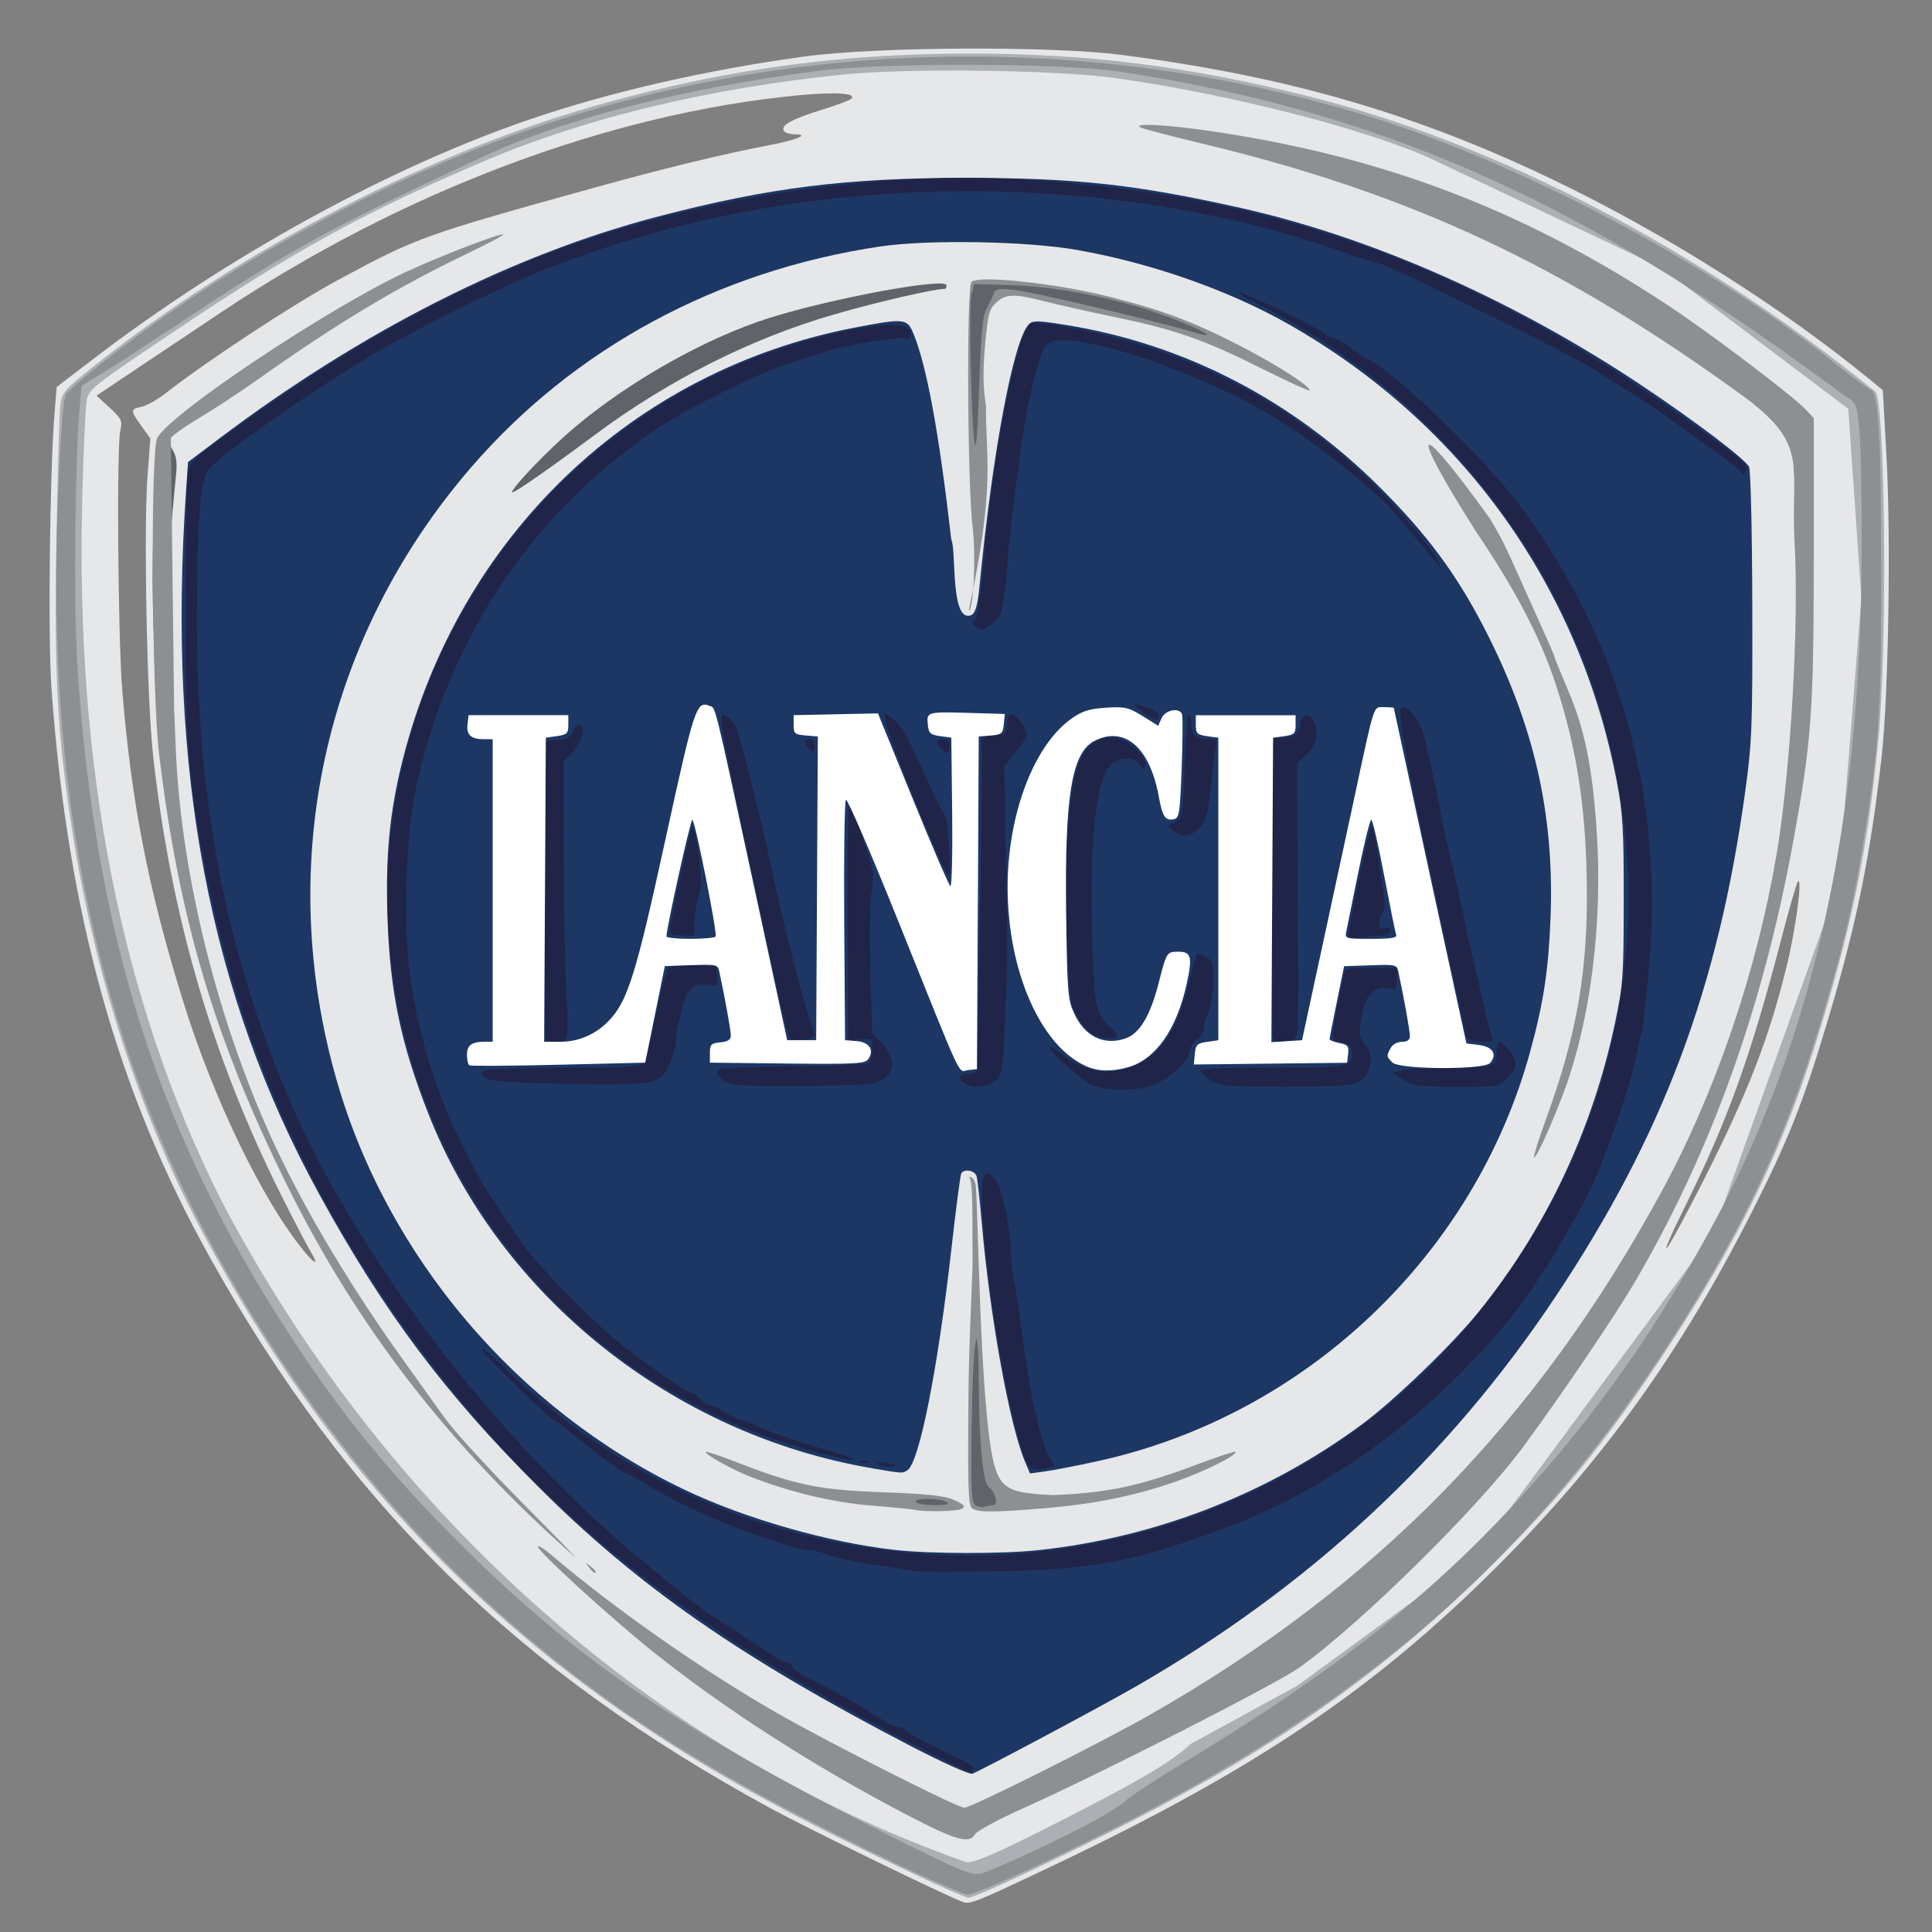 <!-- Generator: Adobe Illustrator 16.0.0, SVG Export Plug-In . SVG Version: 6.00 Build 0) 2e09830b84a9fb9e1e4c7f625cb997be  -->
<svg xmlns="http://www.w3.org/2000/svg" width="128" height="128" viewBox="0 0 128 128"><rect x="0" y="0" width="128" height="128" fill="#808080" stroke="none"/><path fill="#E6E7E9" d="M63.772 126.004c-1.238-.467-10.254-4.858-12.685-6.18-16.825-9.142-28.02-20.13-37.145-36.452-6.165-11.03-9.45-22.79-10.528-37.693-.243-3.357-.12-14.43.202-18.336l.14-1.705 2.452-1.876C15.132 16.942 25.738 11.12 35.07 7.92c5.34-1.828 11.737-3.292 18.255-4.18 4.793-.65 16.338-.706 21.002-.1 11.2 1.455 19.758 3.968 29.208 8.577 7.15 3.487 14.71 8.296 20.427 12.993l.78.64.242 4.37c.3 5.403.133 15.883-.32 19.9-.747 6.624-1.66 11.093-3.562 17.46-1.616 5.413-2.607 7.918-4.996 12.636-4.758 9.4-9.887 16.543-16.926 23.57-8.215 8.198-16.096 13.5-29.582 19.895-5.003 2.374-5.338 2.508-5.826 2.324zM20.537 82.84c-.236-.388-1.106-2.06-1.933-3.712-4.56-9.124-7.29-18.504-8.462-29.08-.408-3.692-.632-15.03-.366-18.548l.186-2.452-.598-.83c-.74-1.033-.74-1.113.008-1.263.334-.066 1.076-.49 1.652-.938 2.783-2.172 8.383-5.848 11.367-7.464 5.23-2.828 5.632-2.972 17.078-6.144 4.57-1.267 8.458-2.21 11.405-2.772 1.936-.367 2.822-.74 1.762-.74-.31 0-.627-.102-.703-.227-.225-.36.51-.77 2.46-1.378.996-.31 1.898-.646 2.003-.746.39-.37-1.027-.467-3.472-.234-12.538 1.19-26.25 6.344-38.292 14.392-1.76 1.175-4.33 2.895-5.716 3.82l-2.52 1.687.868.8c.793.73.853.86.706 1.525-.25 1.126-.153 13.795.133 17.248.617 7.455 1.72 13.093 4.003 20.468 2.03 6.556 5.313 13.345 8.06 16.668.774.94.97.9.374-.077zm92.438-4.86c2.87-5.693 4.222-9.196 5.396-13.965.6-2.433 1.063-5.91.748-5.623-.08.075-.566 1.753-1.08 3.73-2.045 7.863-3.566 12.095-6.436 17.88-.873 1.762-1.39 2.96-1.154 2.667.24-.295 1.375-2.405 2.527-4.69zM29.02 36.84c0-.114.184-.306.406-.426.225-.12.63-.578.902-1.02.272-.442 1.225-1.618 2.117-2.615 4.553-5.087 8.832-8.323 14.41-10.902 2.516-1.163 4.1-1.72 7.535-2.644 1.583-.426 2.97-.862 3.08-.97.11-.108.448-.202.747-.21.52-.014.513-.028-.166-.367-.67-.334-.834-.327-2.984.116-8.03 1.658-15.91 6.003-21.506 11.856-2.1 2.196-4.502 5.294-5.23 6.743-.266.527-.617 1.127-.78 1.333-.204.25-.22.372-.056.372.136 0 .246.158.246.352 0 .21.26-.006.64-.53.35-.485.64-.976.64-1.09z"/><path fill="#ACAFB3" d="M60.574 124.165c-8.09-3.814-13.104-6.555-18.015-9.842-12.5-8.367-21.98-19.06-29.393-33.155-3.954-7.524-6.89-16.637-8.345-25.91-1.02-6.497-1.24-10.437-1.085-19.387.075-4.455.194-8.515.263-9.022.115-.86.257-1.026 2.178-2.557 9.794-7.8 22.54-14.356 34.018-17.502 8.19-2.243 15.566-3.24 24.004-3.24 7.88 0 14.495.83 22.49 2.828 12.446 3.11 25.998 10.172 37.555 19.57.664.54.81 16.878.205 23.037-.69 7.033-1.648 11.84-3.756 18.862-2.43 8.087-5.37 14.185-10.75 22.287-3.667 5.52-6.405 8.88-10.87 13.336-7.347 7.337-14.76 12.53-25.683 17.99-4.726 2.363-8.868 4.28-9.232 4.27-.153 0-1.765-.707-3.584-1.563zm9.005-3.176c5.753-2.91 8.017-4.236 9.31-5.45l7.053-3.852 11.79-8.615 15.774-21.34 8.307-23.207 1.51-18.902-.87-12.54-12.41-9.355-15.265-7.227C90.5 8.543 81.26 6.19 73.792 5.16c-3.84-.53-13.57-.656-17.842-.23-8.866.89-17.127 2.87-23.772 5.702-8.07 3.44-12.475 5.854-20.53 11.255-5.532 3.707-5.763 3.89-5.905 4.656-.08.438-.21 3.292-.29 6.342-.475 17.994 2.55 33.355 9.173 46.577 10.443 19.983 27.94 36.36 49.41 43.918.603.01 1.947-.57 5.543-2.39z"/><path fill="#1D3764" d="M60.362 115.692c-11.35-5.893-18.09-10.587-24.745-17.236-6.155-6.147-10.194-11.546-14.464-19.33-7.28-13.277-10.085-28.04-8.832-46.522l.136-1.99 2.046-1.543c9.485-7.157 19.504-12.226 29.123-14.734 7.335-1.913 12.428-2.55 20.36-2.55 7.314 0 11.27.432 18.23 1.994 8.716 1.956 18.172 6.15 26.65 11.823 3.492 2.337 6.82 4.865 7.015 5.332.107.253.203 4.394.213 9.2.02 7.978-.02 9.05-.463 12.26-1.8 13.088-5.438 22.788-12.548 33.473-7.134 10.718-16.347 19.273-27.904 25.908-2.268 1.303-10.228 5.547-10.767 5.74-.175.062-1.997-.76-4.048-1.824z"/><path fill="#E6E7E9" d="M68.843 102.697c7.756-.844 15.213-3.753 21.426-8.357 2.13-1.58 5.917-5.232 7.68-7.407 4.448-5.498 7.53-12.012 9.033-19.08.552-2.606.59-3.098.594-8.21.005-4.737-.054-5.75-.464-7.888-2.468-12.874-10.193-23.665-21.625-30.21-4.008-2.294-9.173-4.114-14.146-4.988-3.318-.583-9.837-.697-13.006-.23-10.782 1.596-20.295 6.73-27.126 14.642-9.755 11.297-13.03 26.238-8.9 40.614 3.354 11.68 11.96 21.81 23.02 27.104 4.012 1.92 9.544 3.504 13.965 4 2.345.265 7.175.27 9.548.01zm-11.04-5.418C44.598 95.05 33.127 85.885 28.37 73.762c-1.832-4.672-2.537-8.067-2.7-13.023-.136-4.068.144-6.955 1.003-10.37C30.41 35.527 41.873 24.55 56.6 21.71c3.27-.632 3.5-.612 3.897.34.895 2.138 1.71 6.567 2.53 13.712.344.65-.09 5.587 1.338 4.986.27-.17.41-.677.53-1.914.863-8.91 2.254-16.302 3.264-17.344.26-.27.575-.265 2.487.044 7.855 1.268 15.02 4.987 20.843 10.82 3.054 3.057 4.98 5.656 6.81 9.186 3.314 6.39 4.69 12.354 4.43 19.22-.135 3.493-.455 5.625-1.336 8.855-3.69 13.55-14.902 24.18-28.682 27.193-1.34.294-2.893.597-3.455.673l-1.017.14-.34-.812c-1.02-2.426-2.314-9.58-2.848-15.737-.133-1.522-.29-2.938-.348-3.144-.11-.38-.815-.517-1.017-.195-.06.098-.354 2.355-.654 5.015-.9 7.977-2.13 14.164-2.914 14.66-.344.215-.28.22-2.316-.126z"/><path fill="#8D9093" d="M60.574 100.026c-.176-.04-1.47-.168-2.878-.282-2.506-.204-5.305-.87-7.94-1.89-1.214-.47-3.122-1.528-2.992-1.66.046-.042.845.22 1.776.58 4.114 1.61 5.648 1.934 9.902 2.09 3.08.114 4.13.228 4.78.52.64.287.764.42.532.568-.286.183-2.495.235-3.18.074zm3.843-.08c-.27-.173-.308-1.23-.256-7.406.033-3.965.29-8.063.274-9.126-.03-2.257.063-5.436-.256-5.436.203-.062.447.174.48.67.153 2.42.283 13.103 1.006 17.413.446 2.674 1.085 2.843 4.1 2.993 3.7-.154 5.726-.59 9.663-2.075 1.28-.48 2.367-.838 2.416-.79.184.186-1.945 1.258-3.833 1.93-2.683.955-5.486 1.53-8.8 1.805-3.36.28-4.38.285-4.793.022zM64.18 40.455c.32 0 .49-3.64.256-5.543-.344-2.843-.405-15.907-.075-16.236.458-.46 5.616.095 9.114.978 3.625.916 5.635 1.676 8.848 3.342 2.352 1.22 4.613 2.685 4.427 2.87-.05.047-1.424-.583-3.06-1.4-3.85-1.93-5.773-2.612-9.622-3.413-1.736-.36-3.89-.844-4.788-1.072-2.103-.536-2.638-.525-3.28.07-.465.432-.55.758-.735 2.825-.154 1.737-.138 2.77.062 4.024-.053 3.23.678 5.083-1.146 13.555z"/><path fill="#60636A" d="M60.362 123.74c-7.84-3.726-12.392-6.193-17.057-9.25-11.346-7.436-20.133-16.824-27.483-29.37-6.8-11.605-10.477-23.886-11.55-38.588-.26-3.567-.13-17.656.183-19.51.313-1.867.447-.464.256 2.68-1.17 19.133 2.233 37.547 9.44 51.048 6.762 12.67 14.93 22.21 25.788 30.122 4.363 3.18 11.963 7.633 19.998 11.72 3.447 1.754 4.274 2.095 4.852 2.003.383-.062 1.918-.666 3.412-1.344 5.79-2.628 10.78-5.416 12.76-7.13.533-.46 2.94-2.238 5.35-3.95 2.406-1.71 5.5-4.053 6.875-5.204 11.988-10.044 21.75-24.646 26.226-39.217 2.81-9.145 4.28-19.865 4.268-31.026-.008-4.65-.268-9.693-.537-10.4-.11-.286-.025-.367.394-.367.48 0 .55.108.666 1.014.323 2.532.518 11.954.332 16.166-.42 9.534-1.448 15.81-3.965 24.166-1.71 5.69-2.65 8.08-4.993 12.704-5.11 10.087-11.98 19.333-19.156 25.784-6.983 6.278-12.84 10.16-22.955 15.22-3.865 1.933-9.247 4.53-9.345 4.51-.014-.004-1.705-.804-3.756-1.78zm-.157-3.754c-5.653-2.945-13.12-7.724-15.534-9.945-.944-.867-.937-.863 2.37 1.2 3.195 1.994 7.416 4.308 12.307 6.744l4.636 2.31 2.933-1.456c9.75-4.84 15.893-8.636 21.732-13.43 9.04-7.425 15.87-15.73 21.47-26.115 6.13-11.368 9.08-24.04 9.087-39.052.004-4.077-.387-11.138-.652-11.858-.29-.783-8.814-6.725-13.4-9.343-4.88-2.784-10.963-5.502-17.28-7.723-1.813-.637-3.35-1.21-3.412-1.273-.35-.354 5.19.95 8.326 1.96 5.293 1.707 11.127 4.42 15.973 7.432 2.21 1.374 8.54 5.982 10.407 7.577.448.384.516.695.717 3.362.29 3.838.09 15.31-.334 19.054-.828 7.36-2.827 15.9-5.287 22.58-1.268 3.44-4.688 10.49-6.67 13.752-1.596 2.62-5.74 8.59-7.552 10.873-3.23 4.075-11.317 11.633-14.78 13.813-2.56 1.612-13.403 7.197-17.908 9.222-1.374.618-2.778 1.324-3.125 1.57-.344.246-.66.444-.7.442-.042-.003-1.535-.765-3.322-1.696zm4.42-20.257c-.272-.175-.31-.96-.25-5.378.08-5.71.44-7.797.472-2.73.025 4.073.273 6.615.673 6.91.437.324.638 1.19.277 1.19-.155 0-.41.047-.568.106-.157.06-.43.015-.605-.1zm-3.944-.217c-.17-.28 1.597-.28 2.026 0 .23.147.008.207-.787.21-.61.002-1.167-.093-1.24-.21zM33.926 32.615c.002-.328 2.396-2.818 4.09-4.252 3.646-3.09 8.713-5.95 12.9-7.28 4.12-1.31 11.79-2.727 11.79-2.178 0 .126-.034.23-.077.23-.732 0-4.475.863-7.383 1.703-5.452 1.574-10.938 4.332-15.776 7.93-3.194 2.375-5.545 4.006-5.545 3.847zm30.646-3.247c-.24-1.618-.397-9.234-.202-9.914l.184-.64 2.33.073c2.572.08 5.59.59 8.502 1.436 1.815.525 4.592 1.656 4.592 1.868 0 .056-.456-.038-1.012-.208-2.294-.697-10.533-2.645-11.72-2.77-1.122-.116-1.292-.085-1.42.268-.077.22-.292.668-.473.996-.255.458-.365 1.662-.483 5.223-.098 2.952-.206 4.28-.296 3.668zM10.923 51.07c-.427-3.454-.632-6.133-.773-10.19-.15-4.27.156-11.43.505-11.778.146-.146.362.018.67.505.37.59.43.935.333 1.895-.732 7.273-.893 12.722-.527 17.998.128 1.513.334 5.65-.208 1.57zM119.83 23.878c-2.18-1.462-4.015-2.87-4.026-3.09-.02-.343.49-.122 1.965.85 1.337.88 4.29 3.44 3.995 3.458-.06.004-.932-.544-1.936-1.218z"/><path fill="#8D9093" d="M59.275 123.426c-11.905-5.68-18.82-10.042-26.108-16.472C22.475 97.517 13.31 83.814 8.7 70.377 4.813 59.04 3.254 46.922 3.852 32.673c.167-3.964.35-6.31.51-6.54.39-.56 3.628-3.125 6.385-5.062 6.687-4.696 14.736-8.952 22.126-11.698 18.44-6.853 38.577-7.463 57.55-1.74C100.49 10.67 113.3 17.44 121.657 24.14c1.055.847 2.077 1.595 2.27 1.663.548.192.714 3.202.71 12.733-.005 9.003-.17 11.285-1.29 17.91-.667 3.952-1.277 6.467-2.77 11.42-2.4 7.98-5.52 14.435-10.813 22.37-8.765 13.148-18.998 22.105-34.37 30.083-4.654 2.412-10.692 5.203-11.26 5.2-.258 0-2.446-.945-4.86-2.094zm9.173-.78c3.432-1.604 5.455-2.716 6.197-3.404.295-.272 1.924-1.336 3.625-2.364 9.31-5.626 15.41-10.298 20.894-16 5.665-5.892 9.958-11.78 14.13-19.38 6.786-12.36 10-26.746 10.05-44.986.012-3.4-.06-7-.156-8-.17-1.777-.192-1.83-.905-2.24C106.523 14.558 93.163 7.55 73.9 4.708c-4.21-.548-15.56-.554-19.722-.01-8.972 1.172-16.698 3.144-22.062 5.63-9.94 4.608-12.746 6.135-19.512 10.614-2.52 1.67-5.172 3.39-5.89 3.825l-1.304.79-.13 1.426c-.313 3.41-.402 13.296-.155 17.098 1.18 18.155 5.48 31.45 14.62 45.2 3.152 4.74 6.266 8.522 10.544 12.81 7.834 7.85 14.796 12.588 28.84 19.62 4.54 2.275 5.215 2.55 5.89 2.408.276-.06 1.82-.722 3.428-1.473zm-8.406-2.428c-6.23-3.26-12.015-6.982-16.822-10.822-2.743-2.193-7.59-6.617-7.59-6.928 0-.12.408.13.907.556 4.134 3.532 10.183 7.763 15.083 10.547 3.602 2.047 11.82 6.196 12.27 6.196.45 0 8.945-4.252 12.25-6.133 14.976-8.524 25.645-19.428 33.946-34.694 3.562-6.552 6.283-14.524 7.608-22.28.934-5.48 1.51-15.406 1.2-20.733-.276-5.023.995-6.364-3.153-9.5C103.71 17.634 93.54 12.858 79.793 9.55c-2.035-.49-3.905-.975-4.156-1.076-.773-.312 1.29-.248 3.96.124 11.69 1.625 21.237 5.223 30.975 11.673 2.783 1.844 8.207 5.95 9.063 6.862l.532.567v9.31c-.005 10.23-.146 12.12-1.396 18.927-2.004 10.897-5.454 20.468-10.457 28.998-1.33 2.27-4.922 7.57-7.415 10.945-2.982 4.038-10.77 11.713-14.803 14.593-1.54 1.098-13.133 7.01-18.233 9.296-1.682.752-3.147 1.54-3.26 1.75-.363.674-1.29.41-4.56-1.302zM11.544 47.17l.104 2.5c.35 8.408 2.85 18.327 6.665 26.428 2.027 4.31 4.993 9.254 8.42 14.034.88 1.23 2.117 2.954 2.744 3.83.63.876 2.955 3.418 5.17 5.65 2.216 2.23 3.75 3.813 3.412 3.514-8.276-7.302-14.4-15.22-19.046-24.613-4.82-9.754-7.164-17.658-8.475-28.57-.487-4.064-.58-20.137-.116-20.943.955-1.672 11.264-8.546 16.463-10.98 2.082-.973 6.063-2.515 6.452-2.5.145.007-.89.565-2.303 1.244-4.78 2.294-8.74 4.675-14.064 8.455-1.055.75-2.758 1.866-3.784 2.48-1.026.617-1.867 1.223-1.867 1.347l.22 18.124zm27.47 56.66c-.265-.34-.257-.347.08-.08.356.277.47.452.294.452-.046 0-.213-.167-.373-.372z"/><path fill="#202448" d="M59.937 115.264c-14.863-7.69-24.254-15.284-32.258-26.092-7.315-9.876-11.874-20.15-14.093-31.767-1.12-5.868-1.304-8.316-1.293-17.163.006-4.515.08-8.545.165-8.955.132-.644.483-.986 2.547-2.485 7.076-5.138 12.404-8.23 19.254-11.166 9.677-4.146 22.556-6.367 33.368-5.75 17.188.98 30.53 5.944 45.502 16.92 2.57 1.885 2.676 1.988 2.514 2.416-.094.243-.152.244-.354.006-.133-.156-.673-.594-1.2-.97-.528-.38-1.788-1.294-2.802-2.035-1.013-.74-2.213-1.57-2.666-1.84-.45-.27-1.346-.836-1.986-1.258-1.524-1.003-2.938-1.758-7.576-4.045-5.888-2.902-7.196-3.512-7.89-3.675-.353-.083-1.503-.456-2.558-.83-7.144-2.52-15.85-3.915-24.412-3.91-10.34.006-20.047 1.865-28.975 5.55-2.467 1.016-8.01 3.78-10.314 5.144-4.21 2.486-10.382 6.806-11.1 7.77-.542.728-.747 3.293-.766 9.668-.035 11.92 1.847 21.91 5.965 31.667 4.53 10.732 13.846 22.962 23.62 31 3.44 2.835 3.765 3.085 4.943 3.83.558.353 1.755 1.144 2.665 1.758.91.617 1.785 1.12 1.944 1.12s.29.097.29.216.42.43.93.69c2.26 1.162 3.52 1.87 4.608 2.588.644.423 1.33.77 1.533.77s.423.094.493.206c.07.114.532.4 1.025.633.495.235 1.042.516 1.22.622.176.104.775.402 1.334.66.56.257.96.556.893.665-.066.108-.188.195-.27.193-.078-.002-2.015-.973-4.3-2.154zm.637-11.184c-.292-.05-1.59-.25-2.878-.446s-2.604-.486-2.92-.64c-.317-.157-.845-.284-1.174-.286-.818-.003-5.235-1.54-7.275-2.53-.197-.097-.74-.355-1.21-.573-.468-.22-1.462-.76-2.206-1.204-.745-.442-1.403-.806-1.464-.806-.198 0-2.627-1.798-3.527-2.612-.487-.44-.958-.8-1.048-.8-.09 0-.44-.262-.78-.584-2.932-2.784-4.3-4.177-4.2-4.275.064-.063.813.565 1.66 1.4 11.504 11.31 28.974 15.263 44.502 10.07 9.336-3.12 16.867-8.918 22.434-17.27 7.557-11.34 9.4-24.834 5.156-37.736-3.61-10.976-11.877-20.442-22.47-25.738-.763-.382-1.27-.695-1.123-.698.38-.004 5.535 2.49 5.702 2.76.075.122.286.223.467.223.182 0 .68.267 1.107.593.424.326 1.054.733 1.393.905 1.73.876 7.68 6.607 9.844 9.482 6.668 8.857 9.615 19.125 8.72 30.38-.163 2.054-.398 4.164-.524 4.69s-.333 1.44-.463 2.026c-.502 2.276-2.28 7.227-3.216 8.956-2.69 4.978-4.32 7.358-7.06 10.316-4.794 5.18-10.58 9.164-16.66 11.473-6.065 2.304-8.934 2.847-15.562 2.946-2.58.04-4.93.032-5.224-.02zm7.344-7.44c-1.162-2.782-2.857-13.16-2.864-17.543-.002-1.486.342-1.767.98-.797.413.634.935 3.215.938 4.633 0 .555.092 1.42.205 1.92.113.5.408 2.473.657 4.388.46 3.554 1.274 6.908 1.83 7.528.274.307.253.36-.18.477-.965.256-1.253.147-1.566-.606zm-9.77.352c-.06-.097.173-.134.52-.083.345.05.628.13.628.175 0 .163-1.043.08-1.15-.093zm-1.14-.167c.07-.07.255-.08.41-.018.17.068.118.12-.132.13-.223.01-.348-.04-.277-.112zm-2.616-.538c-2.784-.744-4.727-1.456-7.144-2.612-19.333-9.267-27.155-32.577-17.356-51.728C35.212 31.55 44.81 24.23 56.18 21.9c2.76-.564 4.046-.514 4.142.164.053.363-.014.447-.27.35-.39-.15-4.074.453-5.34.874-.47.157-1.524.496-2.346.754-2.076.653-6.69 2.928-8.798 4.335-8.302 5.545-13.9 13.928-16.046 24.017-.593 2.788-.804 8.314-.438 11.47.5 4.287 1.68 8.278 3.565 12.063 1.105 2.22 1.832 3.404 4.03 6.567.886 1.278 4.38 4.846 6.294 6.428 1.305 1.078 4.553 3.34 4.798 3.34.13 0 .41.192.624.428.21.233.523.425.692.425s.567.187.886.413c.32.228.86.48 1.206.563.345.084.726.23.847.323.27.21 2.746 1.08 4.47 1.57.704.198 1.472.444 1.706.546.757.323-.138.205-1.81-.243zm18-24.367c-.745-.325-3.03-2.372-2.85-2.552.064-.065.484.184.934.553 1.15.95 2.586 1.29 3.945.938 2.202-.57 3.485-2.23 4.29-5.546.258-1.065.532-2.01.61-2.095.076-.087.358-.006.626.18.43.305.48.495.432 1.752-.027.775-.177 1.653-.332 1.95-.154.296-.28.75-.28 1.012-.003.258-.19.57-.42.694-.23.123-.476.534-.548.913-.14.73-1.29 1.736-2.543 2.22-.885.34-3.063.33-3.864-.02zm-35.4-.123c-3.498-.084-4.577-.176-4.868-.417-.354-.295-.354-.318.02-.466.216-.085 2.613-.16 5.325-.17 3.87-.013 4.98-.077 5.17-.304.132-.158.507-1.596.833-3.196.327-1.598.697-3.008.82-3.132.13-.13.857-.2 1.7-.162l1.47.064.063.657c.06.618.026.653-.563.566-1.04-.152-1.437.227-1.818 1.744-.19.762-.35 1.558-.35 1.767 0 .685-.427 1.937-.822 2.425-.53.656-1.594.752-6.98.625zm11.537.068c-.637-.17-1.22-.75-.986-.98.11-.11 2.344-.218 4.966-.24 2.623-.022 4.886-.114 5.03-.204.145-.088.264-.498.264-.91 0-.737-.014-.748-.8-.68l-.8.066-.05-7.994c-.03-5.21.026-7.873.158-7.646.114.192.53 1.316.93 2.5.65 1.95.7 2.252.507 3.274-.122.65-.16 2.867-.09 5.26l.122 4.136.65.673c.86.888.892 1.87.074 2.404-.5.33-1.168.383-5.063.417-2.47.02-4.68-.013-4.914-.075zm15.403-.086c-.533-.313-.46-.625.146-.625.286 0 .575-.085.638-.19.086-.137.352-17.396.335-21.81 0-.262.216-.38.798-.427.73-.06.806-.126.868-.76.068-.707.18-.806.594-.528.27.18.726.99.726 1.294 0 .114-.335.61-.744 1.1l-.747.893.1 6.11c.12 7.2.125 6.083-.06 10.66-.143 3.54-.17 3.714-.65 4.104-.55.444-1.416.523-2.004.18zm16.308-.194c-.378-.233-.69-.52-.69-.64 0-.14 1.687-.216 4.77-.216 5.134 0 5.364-.05 5.212-1.108-.05-.355-.23-.51-.654-.557-.408-.048-.588-.19-.588-.467 0-.347.413-2.543.752-3.998.102-.448.223-.48 1.813-.48h1.7v.74c0 .697-.035.734-.594.622-.918-.184-1.498.438-1.76 1.884-.205 1.12-.184 1.275.252 1.864.403.545.443.76.276 1.438-.31 1.244-.677 1.334-5.528 1.336-3.88.004-4.326-.035-4.96-.418zm12.74-.04l-.745-.465.533-.153c.293-.085 1.794-.165 3.335-.176 3.016-.022 3.06-.04 3.06-1.21 0-.67.287-.653.838.046.586.74.56 1.106-.128 1.825-.572.596-.585.6-3.358.598-2.488 0-2.867-.05-3.533-.463zm-56.826-2.788c-.058-.147-.077-4.632-.048-9.968l.056-9.7.81-.066c.637-.053.855-.182 1.014-.6.11-.292.297-.473.414-.4.402.25.215 1.01-.428 1.742l-.643.732.024 6.442c.015 3.545.096 7.64.182 9.104.107 1.84.083 2.71-.078 2.816-.37.252-1.193.188-1.304-.102zm16.165-.01c-.108-.14-.544-1.89-.973-3.88-.428-1.994-1.35-6.264-2.052-9.49-.7-3.225-1.342-6.377-1.424-7.006-.144-1.1-.134-1.134.278-.914.234.126.533.496.66.823.288.73 1.645 6.116 2.164 8.59.842 4.002 2.336 9.887 2.8 11.026.153.376.235.722.183.768-.29.255-1.466.313-1.636.084zm32.017.01c-.055-.147-.076-4.68-.046-10.073l.057-9.808.705-.007c.715-.008 1.098-.348 1.104-.983.006-.526.602-.657.854-.188.41.764.248 1.6-.434 2.253l-.65.624.064 9.106c.063 8.953.055 9.11-.363 9.222-.706.19-1.18.134-1.29-.147zm12.823-.106c-.062-.207-1.038-4.643-2.165-9.86-2.092-9.677-2.48-11.94-2.053-11.94.365 0 1.07.853 1.31 1.582.24.73.98 4.097 1.28 5.82.107.612.383 1.86.615 2.772.23.913.53 2.235.668 2.938.138.704.396 1.903.574 2.665.327 1.388.812 3.503 1.125 4.903.093.41.238.913.323 1.12.135.318.033.37-.705.37-.632 0-.89-.097-.973-.37zm-24.563-.05c-.61-.248-1.307-1.17-1.588-2.107-.126-.427-.284-2.742-.35-5.146-.128-4.62.126-8.516.68-10.37.545-1.844 1.874-2.59 3.276-1.846.768.41 1.504 1.43 1.23 1.705-.092.09-.26-.003-.375-.207-.28-.502-1.358-.476-1.878.045-.967.965-1.39 4.746-1.237 11.012.12 4.954.216 5.463 1.202 6.355.246.224.45.485.45.586 0 .228-.82.212-1.41-.03zm16.757-6.64c-.01-.59 1.39-7.223 1.52-7.223.076 0 .3 1.078.493 2.397.47 3.166.46 2.97.155 3.523-.302.55-.137.987.31.815.17-.066.298.018.298.2 0 .197-.215.312-.587.314-.322 0-.946.06-1.386.134-.6.1-.803.06-.803-.162zm-44.99-.134c-.022-.43 1.41-7.09 1.52-7.09.074 0 .252.85.402 1.89.204 1.434.213 2.064.028 2.623-.136.405-.263 1.187-.286 1.737l-.044 1h-.806c-.444.002-.81-.07-.814-.16zm16.455-8.293c-1.1-2.678-2.047-5.194-2.112-5.593l-.117-.726.64.473c.47.345.975 1.232 1.874 3.28.678 1.547 1.333 2.874 1.456 2.95.22.144.48 3.36.33 4.098-.04.21-.973-1.807-2.07-4.483zm16.917 1.55c-.234-.17-.38-.342-.318-.38.056-.04.296-.18.53-.307.39-.217.438-.52.533-3.555.058-1.826.178-3.39.266-3.48.087-.087.16.127.16.475 0 .8.34 1.144 1.133 1.144.587 0 .614.04.484.692-.077.382-.214 1.536-.31 2.565-.12 1.348-.29 2.034-.6 2.452-.5.675-1.273.837-1.88.394zM53.583 49.58c-.35-.35-.322-.598.062-.598.18 0 .32.19.32.428 0 .496-.038.514-.382.17zm8.74 0c-.375-.376-.314-.598.17-.598.283 0 .428.142.428.428 0 .483-.222.546-.598.17zm13.395-2.42c-.818-.578-.72-.653.354-.267.388.14.707.38.707.534-.002.386-.21.335-1.062-.267zm-11.08-5.626c-.246-.156-.254-.255-.035-.517.158-.19.39-1.734.568-3.744.66-7.516 2.25-15.51 3.157-15.858.156-.06 1.09.03 2.076.2 9.723 1.686 17.766 6.45 23.89 14.15.42.526.876 1.198 1.014 1.49l.25.534-.382-.498c-.21-.273-.813-.993-1.342-1.6-.525-.606-1.15-1.343-1.385-1.636-1.003-1.25-4.604-4.194-7.24-5.917-5.254-3.435-14.79-6.607-15.883-5.286-.508.608-1.24 3.63-1.71 7.045-.542 3.923-.647 4.815-.866 7.354-.288 3.314-.342 3.533-1.005 4.056-.607.48-.68.494-1.106.224z"/><path fill="#FFF" d="M64.788 59.815l.055-11.02.797-.066c.725-.06.804-.13.863-.746l.067-.68-2.227-.067c-2.917-.088-2.955-.08-2.875.75.058.594.157.69.812.782l.747.105.057 4.973c.03 2.734-.022 4.922-.12 4.862s-1.217-2.66-2.488-5.778l-2.31-5.667-2.795.06-2.79.058v.64c0 .585.066.647.8.706l.803.066-.055 10.06-.056 10.063h-1.92l-2.206-10.234c-2.676-12.394-2.52-11.76-2.928-11.917-.884-.34-1.004.022-2.934 8.858-1.944 8.91-2.494 10.68-3.723 11.977-.868.92-2.013 1.42-3.233 1.42H36.05l.058-10.072.054-10.075.747-.106c.66-.094.744-.178.744-.746v-.64h-6.609l-.07.614c-.08.7.226.975 1.084.98l.585.002v20.04h-.515c-.88 0-1.19.227-1.19.865 0 .33.07.646.16.7.087.055 2.745.036 5.904-.04l5.745-.138.65-3.2.65-3.197 1.753-.062c1.678-.06 1.758-.04 1.857.428.38 1.777.762 3.897.762 4.228 0 .284-.19.408-.693.457-.614.06-.693.14-.693.706v.64l5.115.057c4.442.05 5.15.014 5.362-.276.438-.6.106-1.137-.746-1.207l-.777-.064-.056-7.877c-.03-4.33.02-7.952.115-8.046.093-.095 1.642 3.498 3.444 7.982 4.443 11.05 3.95 10.004 4.648 9.924l.588-.067.058-11.022zm-20.633 2.227c-.01-.513 1.59-7.73 1.713-7.73.174 0 1.666 7.488 1.543 7.73-.043.088-.794.16-1.667.16-.87 0-1.585-.072-1.588-.16zm30.56 8.672c1.827-.507 3.224-2.47 3.894-5.477.408-1.83.32-2.184-.534-2.184-.773 0-.783.016-1.304 2.05-.567 2.222-1.274 3.39-2.243 3.71-1.413.468-2.67-.16-3.362-1.674-.42-.918-.462-1.423-.53-6.538-.106-7.853.362-10.73 1.87-11.51 1.98-1.023 3.658.408 4.254 3.624.258 1.404.432 1.67 1.008 1.56.36-.066.407-.384.52-3.376.066-1.816.08-3.423.028-3.57-.163-.476-1.103-.307-1.353.244l-.232.51-1.033-.643c-.932-.578-1.164-.632-2.422-.553-1.113.072-1.572.217-2.285.72-2.494 1.762-4.234 6.35-4.234 11.163 0 5.566 2.194 10.553 5.225 11.877.782.343 1.66.365 2.73.067zm24.014-.295c.477-.575.173-1.068-.733-1.184l-.842-.105-2.403-11.086c-1.32-6.096-2.405-11.11-2.407-11.14-.002-.03-.287-.053-.635-.053-.744 0-.604-.43-2.02 6.184-.543 2.52-1.534 7.126-2.207 10.233l-1.22 5.65-1.013.064-1.016.067.056-10.086.056-10.085.746-.105c.662-.096.746-.18.746-.747v-.64h-6.61v.64c0 .568.083.65.746.747l.745.105v20.042l-.746.106c-.66.095-.756.188-.813.803l-.066.696 5.077-.057 5.078-.057.068-.59c.06-.506-.02-.606-.588-.72-.36-.07-.647-.19-.644-.263.007-.073.226-1.19.49-2.48l.478-2.345 1.744-.06c1.668-.06 1.75-.042 1.848.425.386 1.8.762 3.9.762 4.24 0 .29-.152.404-.526.404-.302 0-.618.175-.745.412-.285.534-.283.563.113.957.475.478 6.092.5 6.48.03zm-9.535-8.698c.056-.263.415-2.038.8-3.944.387-1.904.77-3.465.855-3.465.086 0 .47 1.656.852 3.68.385 2.022.743 3.797.8 3.943.07.198-.34.267-1.655.267-1.705 0-1.75-.015-1.652-.48z"/><path fill="#8D9093" d="M98.724 34.378c.793 1.343 1.003 1.764 2.162 4.372.602 1.35 1.322 2.958 1.604 3.577.283.618.513 1.172.513 1.228 0 .057.393 1.022.874 2.148 1.112 2.604 1.62 5.087 1.904 9.296.38 5.612-.26 11.483-1.756 16.156-.66 2.064-2.23 5.684-2.396 5.52-.05-.05.336-1.267.86-2.703 1.91-5.27 2.645-9.312 2.645-14.55 0-5.496-.6-9.612-2.037-14.012-1.028-3.145-2.67-6.295-5.316-10.203-4.427-6.98-4.217-7.995.944-.83z"/><path fill="none" d="M1.773 1.774h124.454v124.452H1.773"/></svg>